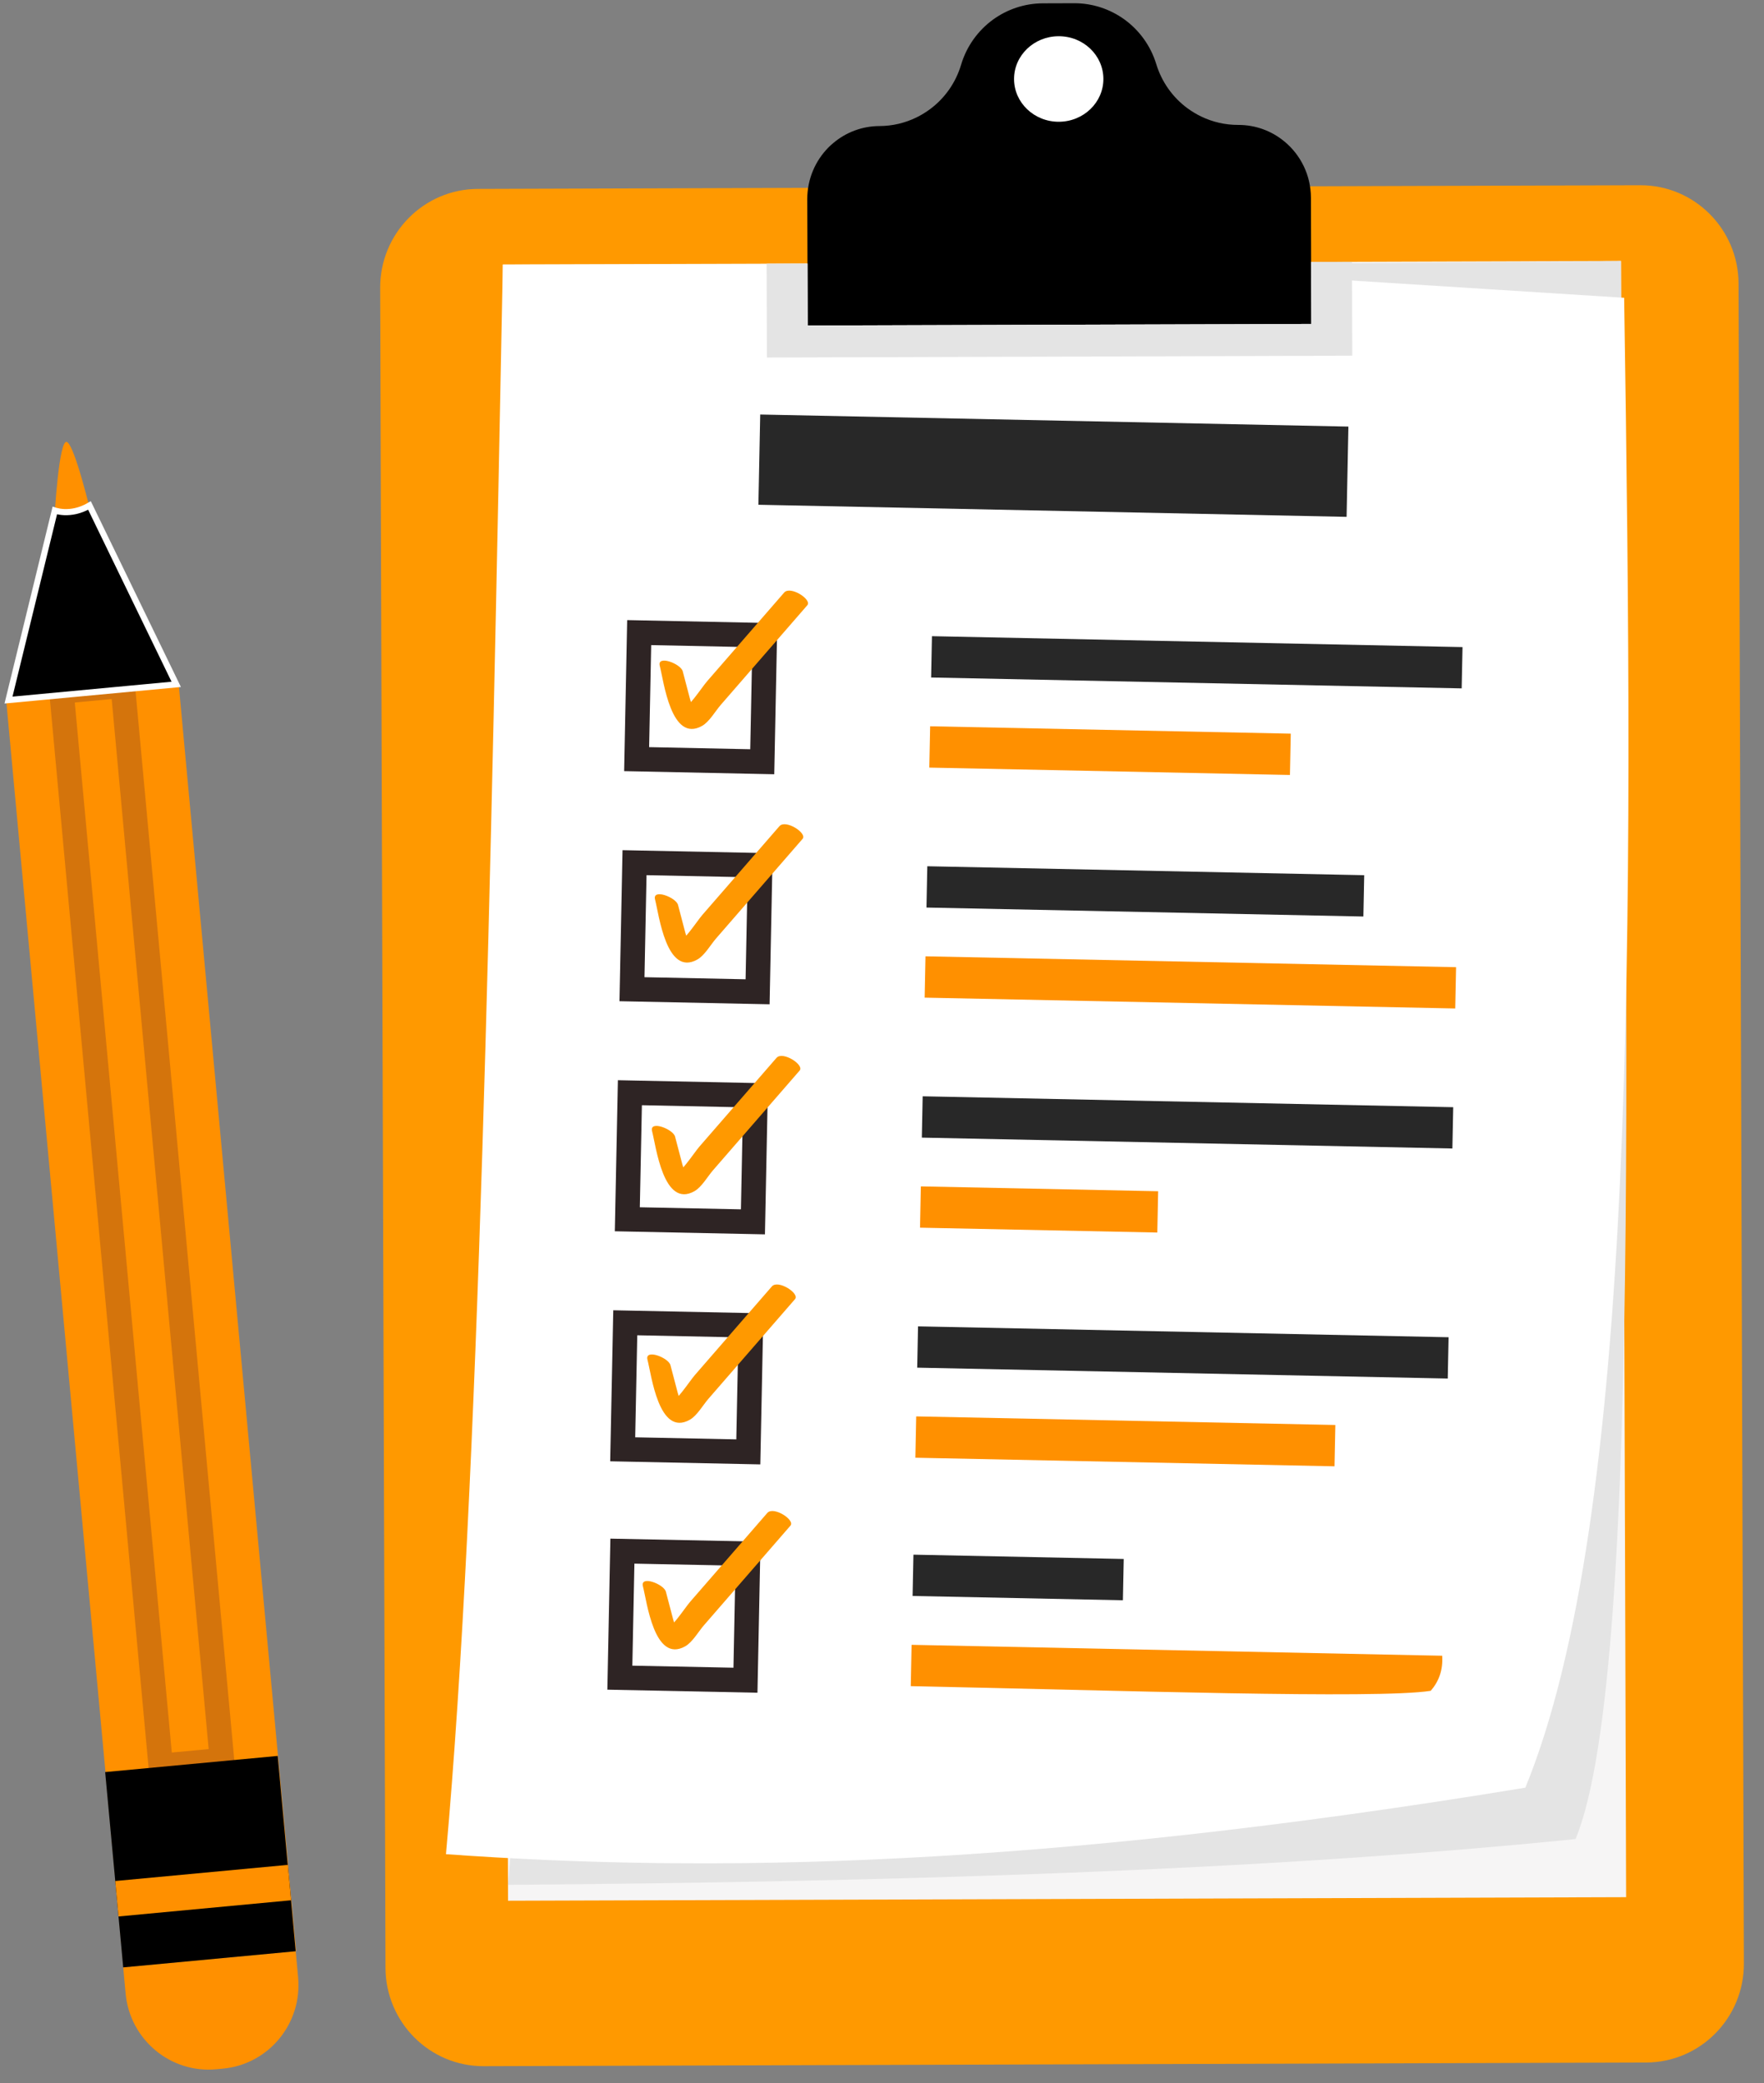 <svg width="72" height="85" viewBox="0 0 72 85" fill="none" xmlns="http://www.w3.org/2000/svg">
<rect x="0" y="0" width="72" height="85" fill="#808080" stroke="none"/>
<g clip-path="url(#clip0_12899_2432)">
<path d="M67.192 84.153L19.746 84.303C17.537 84.31 15.741 82.512 15.734 80.287L15.517 11.748C15.51 9.524 17.295 7.715 19.504 7.708L66.95 7.558C69.159 7.551 70.955 9.349 70.962 11.573L71.179 80.113C71.186 82.337 69.401 84.146 67.192 84.153Z" fill="#FF9900"/>
<path d="M66.162 10.647L20.525 10.791L20.736 77.552L66.372 77.407L66.162 10.647Z" fill="#F6F5F5"/>
<path d="M66.161 10.648C66.257 36.681 67.191 68.075 64.309 75.035C51.523 76.331 36.55 76.78 20.733 76.905L26.537 10.974L66.161 10.648Z" fill="#E4E4E4"/>
<path d="M62.259 72.939C42.334 76.215 29.012 76.426 18.203 75.653C19.555 60.636 20.038 35.696 20.524 10.796L44.546 10.773L66.292 12.15C66.69 37.991 66.8 61.862 62.259 72.939Z" fill="white"/>
<path d="M55.037 17.405L31.029 16.913L30.955 20.595L54.963 21.088L55.037 17.405Z" fill="#282828"/>
<path d="M59.695 26.402L38.039 25.957L38.005 27.643L59.66 28.087L59.695 26.402Z" fill="#282828"/>
<path d="M52.684 29.934L37.965 29.633L37.931 31.319L52.65 31.62L52.684 29.934Z" fill="#FF9000"/>
<path d="M31.216 25.917L26.089 25.811L25.985 30.974L31.112 31.08L31.216 25.917Z" fill="white" stroke="#2E2424" stroke-miterlimit="10"/>
<path d="M26.93 27.17C27.09 27.779 27.39 30.334 28.659 29.616C28.952 29.45 29.199 29.014 29.417 28.762C29.809 28.31 30.202 27.858 30.595 27.406C31.38 26.503 32.166 25.599 32.951 24.695C33.153 24.464 32.259 23.887 32.006 24.178C31.308 24.981 30.61 25.785 29.912 26.588C29.562 26.989 29.213 27.391 28.864 27.793C28.622 28.072 28.062 28.97 27.702 29.05C27.899 29.114 28.095 29.177 28.291 29.24C28.431 29.354 28.17 28.543 28.164 28.521C28.065 28.144 27.967 27.767 27.867 27.39C27.786 27.08 26.808 26.709 26.93 27.17Z" fill="#FF9900"/>
<path d="M55.682 35.709L37.849 35.344L37.815 37.029L55.648 37.395L55.682 35.709Z" fill="#282828"/>
<path d="M59.431 39.462L37.775 39.019L37.741 40.705L59.397 41.147L59.431 39.462Z" fill="#FF9000"/>
<path d="M31.026 35.303L25.899 35.198L25.795 40.361L30.922 40.466L31.026 35.303Z" fill="white" stroke="#2E2424" stroke-miterlimit="10"/>
<path d="M26.737 36.702C26.897 37.312 27.197 39.867 28.466 39.148C28.759 38.983 29.006 38.546 29.224 38.294C29.616 37.842 30.009 37.391 30.402 36.938C31.188 36.035 31.973 35.131 32.758 34.227C32.96 33.996 32.066 33.419 31.813 33.71C31.115 34.513 30.417 35.317 29.719 36.12C29.37 36.522 29.02 36.923 28.671 37.325C28.429 37.604 27.869 38.502 27.509 38.583C27.706 38.646 27.902 38.709 28.099 38.772C28.238 38.886 27.977 38.075 27.971 38.053C27.872 37.676 27.774 37.3 27.675 36.923C27.593 36.612 26.616 36.241 26.737 36.702Z" fill="#FE9802"/>
<path d="M59.315 45.175L37.66 44.73L37.626 46.416L59.281 46.86L59.315 45.175Z" fill="#282828"/>
<path d="M47.271 48.604L37.586 48.406L37.552 50.091L47.237 50.289L47.271 48.604Z" fill="#FF9000"/>
<path d="M30.836 44.69L25.71 44.584L25.605 49.748L30.732 49.853L30.836 44.69Z" fill="white" stroke="#2E2424" stroke-miterlimit="10"/>
<path d="M26.616 46.155C26.776 46.765 27.077 49.32 28.346 48.601C28.638 48.436 28.885 47.999 29.103 47.748C29.496 47.295 29.889 46.844 30.281 46.392C31.067 45.488 31.852 44.584 32.638 43.68C32.839 43.449 31.945 42.872 31.693 43.163C30.995 43.966 30.297 44.77 29.599 45.573C29.249 45.975 28.9 46.377 28.551 46.778C28.309 47.057 27.749 47.955 27.389 48.036C27.586 48.099 27.782 48.162 27.978 48.225C28.118 48.339 27.857 47.528 27.851 47.506C27.752 47.129 27.654 46.753 27.554 46.376C27.473 46.066 26.495 45.694 26.616 46.155Z" fill="#FF9900"/>
<path d="M59.126 54.561L37.471 54.117L37.437 55.802L59.092 56.246L59.126 54.561Z" fill="#282828"/>
<path d="M54.504 58.141L37.396 57.791L37.362 59.477L54.47 59.827L54.504 58.141Z" fill="#FF9000"/>
<path d="M30.648 54.076L25.521 53.971L25.416 59.133L30.543 59.239L30.648 54.076Z" fill="white" stroke="#2E2424" stroke-miterlimit="10"/>
<path d="M26.428 55.48C26.588 56.09 26.889 58.645 28.158 57.926C28.45 57.761 28.697 57.324 28.915 57.073C29.308 56.62 29.701 56.169 30.093 55.717C30.879 54.813 31.664 53.909 32.45 53.006C32.651 52.774 31.757 52.198 31.505 52.488C30.807 53.291 30.109 54.095 29.41 54.898C29.061 55.3 28.712 55.702 28.363 56.103C28.121 56.382 27.561 57.28 27.201 57.361C27.398 57.424 27.594 57.487 27.791 57.551C27.93 57.664 27.669 56.853 27.663 56.831C27.564 56.454 27.466 56.078 27.366 55.701C27.285 55.39 26.307 55.019 26.428 55.48Z" fill="#FF9900"/>
<path d="M45.867 63.608L37.283 63.432L37.249 65.117L45.833 65.293L45.867 63.608Z" fill="#282828"/>
<path d="M58.865 67.556L37.208 67.111L37.174 68.797C45.553 68.968 56.221 69.33 58.397 68.987C58.726 68.608 58.903 68.142 58.865 67.556Z" fill="#FF9000"/>
<path d="M30.531 63.392L25.404 63.288L25.3 68.451L30.427 68.555L30.531 63.392Z" fill="white" stroke="#2E2424" stroke-miterlimit="10"/>
<path d="M26.242 64.724C26.402 65.333 26.702 67.888 27.971 67.17C28.264 67.004 28.511 66.567 28.729 66.316C29.121 65.864 29.514 65.412 29.907 64.96C30.692 64.056 31.478 63.153 32.263 62.248C32.464 62.017 31.571 61.441 31.318 61.731C30.62 62.535 29.922 63.339 29.224 64.142C28.874 64.543 28.525 64.945 28.176 65.347C27.934 65.625 27.374 66.523 27.014 66.604C27.211 66.667 27.407 66.73 27.603 66.794C27.743 66.907 27.482 66.097 27.476 66.074C27.377 65.698 27.279 65.321 27.179 64.944C27.098 64.633 26.121 64.262 26.242 64.724Z" fill="#FF9900"/>
<path d="M53.507 8.064L53.523 13.217L32.967 13.282L32.95 8.129C32.948 7.307 33.277 6.563 33.809 6.021C33.875 5.954 33.944 5.891 34.017 5.832C34.526 5.403 35.182 5.146 35.896 5.143C36.432 5.142 36.946 5.016 37.406 4.792C37.606 4.694 37.795 4.578 37.973 4.445C38.56 4.006 39.008 3.382 39.229 2.64C39.455 1.883 39.92 1.248 40.523 0.806C41.103 0.384 41.811 0.139 42.562 0.136L43.845 0.132C44.596 0.13 45.305 0.371 45.888 0.789C46.494 1.227 46.963 1.859 47.194 2.615C47.42 3.355 47.872 3.976 48.461 4.412C48.64 4.544 48.83 4.658 49.03 4.755C49.491 4.977 50.006 5.099 50.542 5.097C51.257 5.095 51.914 5.349 52.426 5.774C53.084 6.316 53.504 7.141 53.507 8.064Z" fill="black"/>
<path d="M55.183 10.682L55.195 14.512L31.302 14.588L31.29 10.757L32.958 10.752L32.966 13.282L53.523 13.217L53.515 10.687L55.183 10.682Z" fill="#E4E4E4"/>
<path d="M43.219 4.968C44.226 4.964 45.04 4.181 45.036 3.217C45.033 2.253 44.215 1.474 43.208 1.478C42.201 1.481 41.387 2.265 41.39 3.228C41.393 4.192 42.212 4.971 43.219 4.968Z" fill="white"/>
<path d="M2.222 21.124C2.222 21.124 2.404 17.882 2.732 18.034C3.06 18.186 3.725 21.002 3.725 21.002L3.027 22.145L2.222 21.124Z" fill="#FF9000"/>
<path d="M12.07 79.611L12.168 80.678C12.342 82.56 10.968 84.228 9.099 84.403L8.827 84.428C6.958 84.603 5.301 83.219 5.127 81.337L5.029 80.27L12.07 79.611Z" fill="#FF9000"/>
<path d="M7.3 27.983L0.259 28.641L5.043 80.27L12.085 79.612L7.3 27.983Z" fill="#FF9000"/>
<path opacity="0.3" d="M5.01 27.977L2.509 28.212L6.56 72.05L9.061 71.816L5.01 27.977Z" stroke="#6F3428" stroke-miterlimit="10"/>
<path d="M12.068 79.613L5.029 80.272L4.837 78.191L4.704 76.746L4.292 72.303L11.333 71.644L11.743 76.086L11.877 77.532L12.068 79.613Z" fill="black"/>
<path d="M11.743 76.089L4.704 76.748L4.837 78.194L11.876 77.534L11.743 76.089Z" fill="#FF9000"/>
<path d="M2.237 20.83C2.252 20.835 2.27 20.84 2.289 20.845C2.369 20.866 2.485 20.889 2.626 20.895C2.894 20.905 3.257 20.856 3.653 20.625L7.193 27.923L0.347 28.564L2.237 20.83Z" fill="black" stroke="white" stroke-width="0.25"/>
</g>
<defs>
<clipPath id="clip0_12899_2432">
<rect width="71.201" height="85" fill="white"/>
</clipPath>
</defs>
</svg>
